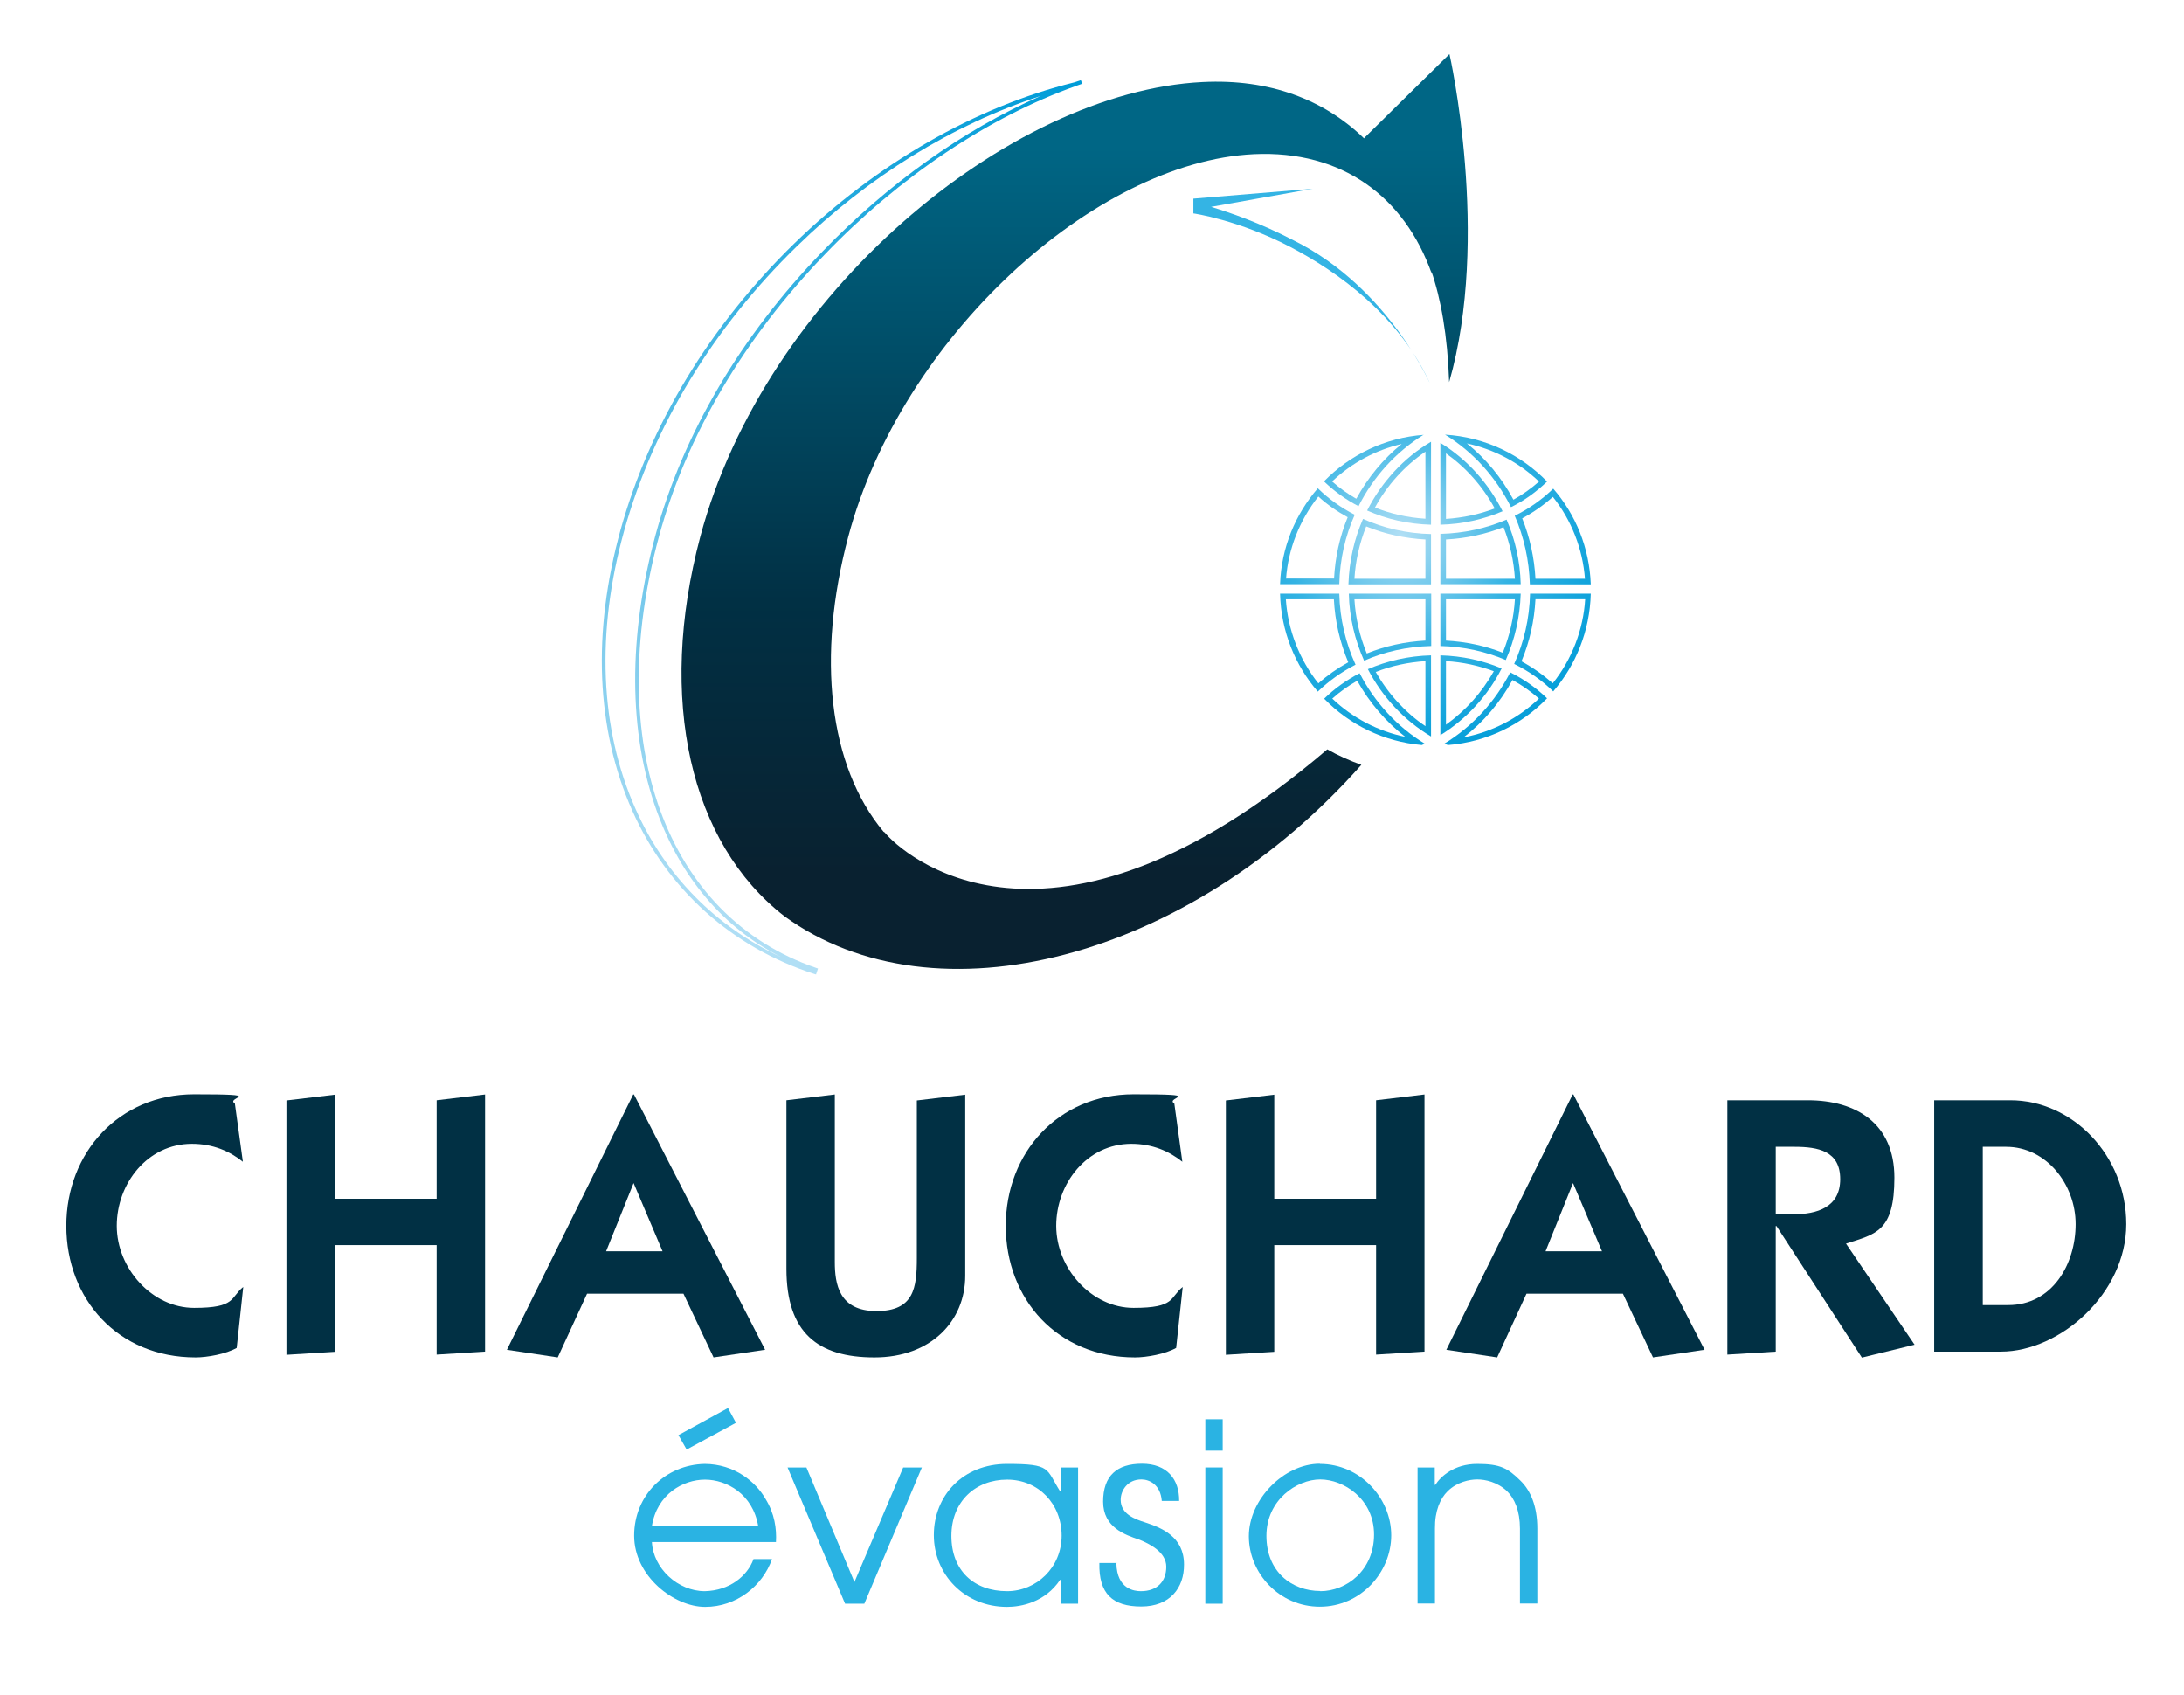 <svg xmlns="http://www.w3.org/2000/svg" xmlns:xlink="http://www.w3.org/1999/xlink" id="Calque_1" viewBox="0 0 1168.9 906.9"><defs><style>      .st0 {        fill: #2ab3e3;      }      .st1 {        fill: url(#Dégradé_sans_nom_188);      }      .st2 {        fill: url(#Dégradé_sans_nom_185);      }      .st3 {        fill: url(#Dégradé_sans_nom_187);      }      .st4 {        fill: url(#Dégradé_sans_nom_184);      }      .st5 {        fill: url(#Dégradé_sans_nom_183);      }      .st6 {        fill: url(#Dégradé_sans_nom_182);      }      .st7 {        fill: url(#Dégradé_sans_nom_181);      }      .st8 {        fill: url(#Dégradé_sans_nom_186);      }      .st9 {        fill: url(#Dégradé_sans_nom_189);      }      .st10 {        fill: #34b4e4;      }      .st11 {        fill: url(#Dégradé_sans_nom_18);      }      .st12 {        fill: url(#Dégradé_sans_nom_20);      }      .st13 {        fill: url(#Dégradé_sans_nom_24);      }      .st14 {        fill: #013044;      }      .st15 {        fill: url(#Dégradé_sans_nom_1811);      }      .st16 {        fill: url(#Dégradé_sans_nom_1812);      }      .st17 {        fill: url(#Dégradé_sans_nom_1810);      }      .st18 {        fill: url(#Dégradé_sans_nom_1815);      }      .st19 {        fill: url(#Dégradé_sans_nom_1813);      }      .st20 {        fill: url(#Dégradé_sans_nom_1814);      }    </style><linearGradient id="D&#xE9;grad&#xE9;_sans_nom_24" data-name="D&#xE9;grad&#xE9; sans nom 24" x1="356.5" y1="494.5" x2="500.5" y2="19.5" gradientUnits="userSpaceOnUse"><stop offset="0" stop-color="#b1dff5"></stop><stop offset="1" stop-color="#009cd8"></stop></linearGradient><radialGradient id="D&#xE9;grad&#xE9;_sans_nom_18" data-name="D&#xE9;grad&#xE9; sans nom 18" cx="750" cy="287" fx="750" fy="287" r="123.9" gradientUnits="userSpaceOnUse"><stop offset="0" stop-color="#b1dff5"></stop><stop offset=".5" stop-color="#34b3e3"></stop><stop offset="1" stop-color="#009cd8"></stop></radialGradient><radialGradient id="D&#xE9;grad&#xE9;_sans_nom_181" data-name="D&#xE9;grad&#xE9; sans nom 18" r="123.9" xlink:href="#D&#xE9;grad&#xE9;_sans_nom_18"></radialGradient><radialGradient id="D&#xE9;grad&#xE9;_sans_nom_182" data-name="D&#xE9;grad&#xE9; sans nom 18" r="123.9" xlink:href="#D&#xE9;grad&#xE9;_sans_nom_18"></radialGradient><radialGradient id="D&#xE9;grad&#xE9;_sans_nom_183" data-name="D&#xE9;grad&#xE9; sans nom 18" r="123.9" xlink:href="#D&#xE9;grad&#xE9;_sans_nom_18"></radialGradient><radialGradient id="D&#xE9;grad&#xE9;_sans_nom_184" data-name="D&#xE9;grad&#xE9; sans nom 18" r="123.9" xlink:href="#D&#xE9;grad&#xE9;_sans_nom_18"></radialGradient><radialGradient id="D&#xE9;grad&#xE9;_sans_nom_185" data-name="D&#xE9;grad&#xE9; sans nom 18" r="123.9" xlink:href="#D&#xE9;grad&#xE9;_sans_nom_18"></radialGradient><radialGradient id="D&#xE9;grad&#xE9;_sans_nom_186" data-name="D&#xE9;grad&#xE9; sans nom 18" r="123.9" xlink:href="#D&#xE9;grad&#xE9;_sans_nom_18"></radialGradient><radialGradient id="D&#xE9;grad&#xE9;_sans_nom_187" data-name="D&#xE9;grad&#xE9; sans nom 18" r="123.9" xlink:href="#D&#xE9;grad&#xE9;_sans_nom_18"></radialGradient><radialGradient id="D&#xE9;grad&#xE9;_sans_nom_188" data-name="D&#xE9;grad&#xE9; sans nom 18" r="123.9" xlink:href="#D&#xE9;grad&#xE9;_sans_nom_18"></radialGradient><radialGradient id="D&#xE9;grad&#xE9;_sans_nom_189" data-name="D&#xE9;grad&#xE9; sans nom 18" r="123.9" xlink:href="#D&#xE9;grad&#xE9;_sans_nom_18"></radialGradient><radialGradient id="D&#xE9;grad&#xE9;_sans_nom_1810" data-name="D&#xE9;grad&#xE9; sans nom 18" r="123.9" xlink:href="#D&#xE9;grad&#xE9;_sans_nom_18"></radialGradient><radialGradient id="D&#xE9;grad&#xE9;_sans_nom_1811" data-name="D&#xE9;grad&#xE9; sans nom 18" cy="287" fy="287" r="123.8" xlink:href="#D&#xE9;grad&#xE9;_sans_nom_18"></radialGradient><radialGradient id="D&#xE9;grad&#xE9;_sans_nom_1812" data-name="D&#xE9;grad&#xE9; sans nom 18" r="123.9" xlink:href="#D&#xE9;grad&#xE9;_sans_nom_18"></radialGradient><radialGradient id="D&#xE9;grad&#xE9;_sans_nom_1813" data-name="D&#xE9;grad&#xE9; sans nom 18" r="123.9" xlink:href="#D&#xE9;grad&#xE9;_sans_nom_18"></radialGradient><radialGradient id="D&#xE9;grad&#xE9;_sans_nom_1814" data-name="D&#xE9;grad&#xE9; sans nom 18" r="123.9" xlink:href="#D&#xE9;grad&#xE9;_sans_nom_18"></radialGradient><radialGradient id="D&#xE9;grad&#xE9;_sans_nom_1815" data-name="D&#xE9;grad&#xE9; sans nom 18" r="123.9" xlink:href="#D&#xE9;grad&#xE9;_sans_nom_18"></radialGradient><linearGradient id="D&#xE9;grad&#xE9;_sans_nom_20" data-name="D&#xE9;grad&#xE9; sans nom 20" x1="575.1" y1="30" x2="575.1" y2="516.3" gradientUnits="userSpaceOnUse"><stop offset=".1" stop-color="#006685"></stop><stop offset=".6" stop-color="#013044"></stop><stop offset=".9" stop-color="#092130"></stop></linearGradient></defs><path class="st10" d="M766.3,207.3c-16.6-38.1-50.4-61.9-75.8-75.2-27.6-14.4-51.6-17.9-51.8-17.9v-7.9c0,0,63.9-5.3,63.9-5.3l-54.4,9.7c9.6,2.9,26.1,8.5,44.1,17.9,51.5,25.5,74,78.7,74,78.7Z"></path><path class="st13" d="M436.8,521.5l-1-.3c-44-14.2-78.6-45.2-97.4-87.4-19.4-43.5-21.5-95.5-6.2-150.5,15.7-56.1,47.8-109,92.8-152.9,43.7-42.6,96.9-73.2,149.9-86.3,1.2-.4,2.4-.8,3.6-1.2l.7,1.9-3.3,1.2c-46.8,16.7-94.4,48.5-134.3,90-43.5,45.1-74.2,97.2-88.8,150.7-30.2,110.9,3.6,203.8,84.1,231.3l.9.3-1.1,3.3ZM556.6,51.5c-46.4,15-92,43.1-130.2,80.4-44.8,43.6-76.7,96.2-92.3,152-15.2,54.5-13.1,106.1,6.1,149.1,15.8,35.5,43,63,77.7,79.1-30.8-15.7-53.5-42.4-66.4-78.1-15.2-42.2-15.4-93.3-.6-147.9,14.7-53.8,45.5-106.2,89.3-151.5,34.9-36.2,75.5-65.1,116.5-83.1Z"></path><g><path class="st11" d="M803.7,357.7c-9.9-4.2-21.1-6.7-32.8-7v42.7c13.8-8.5,25.3-20.9,32.8-35.7ZM773.9,387.8v-34c8.9.5,17.5,2.4,25.6,5.4-6.4,11.4-15.1,21.1-25.6,28.6Z"></path><path class="st7" d="M806.3,278.1c-10.7,4.6-22.7,7.3-35.4,7.6v26.9h43c-.3-12.3-3-24-7.6-34.6ZM773.9,288.7c10.8-.6,21.1-2.8,30.8-6.6,3.5,8.9,5.5,18.1,6.1,27.6h-36.9v-21Z"></path><path class="st6" d="M770.9,237v43.8c11.9-.3,23.2-2.9,33.3-7.2-7.6-15.1-19.1-27.9-33.3-36.6ZM773.9,242.6c10.7,7.6,19.7,17.7,26.1,29.5-8.1,3.1-17,5-26.1,5.6v-35.1Z"></path><path class="st5" d="M762.1,232.7c-20.9,1.5-39.7,10.8-53.5,24.9,5.4,5.2,11.6,9.7,18.5,13.3,8-15.9,20.1-29.1,34.9-38.3ZM713,257.6c10.5-9.9,23.3-16.8,37.2-20-9.9,8-18.1,18-24.3,29.3-4.6-2.6-8.9-5.7-13-9.3Z"></path><path class="st4" d="M813.9,317.7h-43v28c12.6.3,24.4,3,35,7.5,4.8-10.9,7.6-22.8,8-35.5ZM773.9,342.8v-22.1h36.9c-.6,9.9-2.8,19.5-6.5,28.6-9.6-3.8-19.8-5.9-30.4-6.5Z"></path><path class="st2" d="M773.1,397.9c.6.3,1.2.5,1.8.8,20.8-1.6,39.5-10.9,53.1-25-5.7-5.5-12.3-10.2-19.7-13.9-8.1,15.8-20.3,29-35.2,38.1ZM823.7,373.8c-11.2,10.7-25.2,17.9-40.4,20.8,10.7-8.2,19.6-18.7,26.2-30.7,5.1,2.8,9.8,6.1,14.1,9.9Z"></path><path class="st8" d="M731.7,273.2c10.3,4.6,21.9,7.3,34.2,7.6v-44.4c-14.6,8.6-26.4,21.5-34.2,36.8ZM762.9,241.8v35.8c-9.5-.6-18.5-2.6-27-6,6.6-12.1,15.9-22.3,27-29.9Z"></path><path class="st3" d="M808.7,271.4c7.3-3.6,13.7-8.3,19.3-13.7-14-14.4-33.2-23.8-54.6-25.1,15,9.2,27.2,22.7,35.3,38.8ZM823.7,257.7c-4.2,3.7-8.8,7-13.7,9.7-6.3-11.7-14.7-21.9-24.9-30.1,14.4,3.1,27.8,10.1,38.6,20.4Z"></path><path class="st1" d="M818.9,312.7h32.5c-.7-19.5-8.1-37.4-20.1-51.2-5.9,5.7-12.8,10.7-20.6,14.5,4.9,11.3,7.7,23.7,8.1,36.7ZM848.3,309.7h-26.5c-.6-11.2-3-22.1-7.1-32.3,6-3.2,11.5-7.1,16.4-11.5,10,12.5,16,27.9,17.2,43.9Z"></path><path class="st9" d="M727.6,360.3c-7.1,3.7-13.5,8.3-18.9,13.6,13.5,13.9,31.8,23,52.3,24.8.5-.3,1.1-.5,1.6-.7-14.7-9-26.8-22-34.9-37.7ZM713,373.9c4.1-3.7,8.6-6.9,13.4-9.6,6.5,11.7,15.3,21.9,25.7,30-14.6-3-28.2-10.1-39-20.4Z"></path><path class="st17" d="M721.8,312.7h44.1v-26.9c-13.1-.3-25.4-3.2-36.4-8.1-4.7,10.7-7.4,22.5-7.8,35ZM762.9,288.7v21h-38c.6-9.6,2.7-19,6.3-28,10,4.1,20.6,6.4,31.8,7Z"></path><path class="st15" d="M725.1,275.5c-7.4-3.8-14.1-8.6-19.8-14.2-12,13.9-19.5,31.7-20.2,51.3h31.7c.3-13.2,3.2-25.8,8.3-37.2ZM688.3,309.7c1.2-16,7.3-31.4,17.3-44,4.7,4.3,10,8,15.7,11.1-4.3,10.4-6.7,21.4-7.3,32.8h-25.6Z"></path><path class="st16" d="M818.9,317.7c-.3,13.4-3.3,26.1-8.5,37.6,7.9,3.9,15,8.9,20.9,14.7,12.1-14.1,19.6-32.3,20.1-52.3h-32.6ZM831.1,365.7c-5.1-4.5-10.7-8.5-16.8-11.8,4.4-10.5,6.9-21.6,7.5-33.2h26.6c-1,16.3-7.1,32.1-17.3,44.9Z"></path><path class="st19" d="M730,353.6c10.8-4.8,23-7.6,36-7.9v-28h-44.1c.3,12.8,3.3,24.9,8.2,35.9ZM762.9,342.8c-11,.6-21.5,2.9-31.4,6.9-3.8-9.3-6-19-6.6-29h38v22.1Z"></path><path class="st20" d="M716.8,317.7h-31.7c.5,20,8,38.3,20.2,52.4,5.8-5.6,12.6-10.5,20.2-14.4-5.3-11.6-8.4-24.5-8.7-38ZM688.2,320.7h25.7c.6,11.7,3.2,23,7.7,33.7-5.8,3.2-11.2,7-16,11.3-10.2-12.8-16.3-28.6-17.4-45Z"></path><path class="st18" d="M765.9,394.1v-43.4c-12.1.3-23.6,3-33.8,7.4,7.8,15,19.5,27.5,33.8,36ZM762.9,388.6c-10.9-7.4-19.9-17.3-26.6-29,8.4-3.3,17.3-5.2,26.6-5.8v34.8Z"></path></g><path class="st12" d="M775.7,29l-45.6,44.9v.2c-21.4-20.8-50.7-32-86.4-30.2-104,5.1-234.3,113.7-268.9,243.3-23.2,87.3-5.4,164,45,203.1,80.7,58.7,216.7,23,308.8-81-6.3-2.3-12.5-5-18.2-8.3-150.2,128.3-228.6,54.6-236.7,44.7-.2-.3-.5-.5-.8-.6-29.4-35.2-36-93.6-18.9-157.9,28.4-106.5,131.6-200.6,217.1-204.7,47.2-2.2,80.6,22.8,95.2,64,0-.6-.2-1.1-.3-1.6,5.2,15.1,8.7,34.4,9.6,59.6,22.3-77.7.2-175.4.2-175.4Z"></path><g><g><path class="st14" d="M126.7,721.3c-5.7,3.3-15.9,5.1-22,5.1-41.6,0-69.2-31.2-69.2-70.4s28.2-70.4,68.4-70.4,16.3,1.6,21.8,4.9l4.3,31.2c-7.1-5.7-16.1-9.6-27.3-9.6-23.7,0-40.2,21.2-40.2,43.9s18.8,43.9,41.4,43.9,19.2-5.5,26.3-11.2l-3.5,32.5Z"></path><path class="st14" d="M233.7,588.8l25.9-3.1v137.6l-25.9,1.6v-58.6h-54.5v57.1l-25.9,1.6v-136.1l25.9-3.1v55.7h54.5v-52.5Z"></path><path class="st14" d="M271.3,722.3l67.6-136.6h.4l70.2,136.6-27.6,4.1-16.1-34.1h-51.6l-15.7,34.1-27.3-4.1ZM324.4,669.6h30.2l-15.5-36.5-14.7,36.5Z"></path><path class="st14" d="M516.6,585.7v97c0,24.3-18.4,43.7-48.6,43.7s-47.1-13.1-47.1-47.4v-90.2l25.9-3.1v89.6c0,11.8,2.2,26.3,22.3,26.3s21.6-12.4,21.6-28.4v-84.3l25.9-3.1Z"></path><path class="st14" d="M629.5,721.3c-5.7,3.3-15.9,5.1-22,5.1-41.6,0-69.2-31.2-69.2-70.4s28.2-70.4,68.4-70.4,16.3,1.6,21.8,4.9l4.3,31.2c-7.1-5.7-16.1-9.6-27.3-9.6-23.7,0-40.2,21.2-40.2,43.9s18.8,43.9,41.4,43.9,19.2-5.5,26.3-11.2l-3.5,32.5Z"></path><path class="st14" d="M736.5,588.8l25.9-3.1v137.6l-25.9,1.6v-58.6h-54.5v57.1l-25.9,1.6v-136.1l25.9-3.1v55.7h54.5v-52.5Z"></path><path class="st14" d="M774.1,722.3l67.6-136.6h.4l70.2,136.6-27.6,4.1-16.1-34.1h-51.6l-15.7,34.1-27.3-4.1ZM827.2,669.6h30.2l-15.5-36.5-14.7,36.5Z"></path><path class="st14" d="M924.5,588.8h43.1c25.9,0,46.3,12.5,46.3,41.4s-10,30.2-25.9,35.3l36.7,54.1-28.2,6.9-45.7-70.4h-.4v67.2l-25.9,1.6v-136.1ZM950.4,649.8h9.4c12.7,0,25.1-3.7,25.1-18.8s-11.8-17.3-24.5-17.3h-10v36.1Z"></path><path class="st14" d="M1035.2,588.8h40.8c33.1,0,62,29.4,62,66.3s-35.3,68.2-67.1,68.2h-35.7v-134.5ZM1074.8,698.4c23.7,0,36.1-22,36.1-43.3s-15.7-41.4-37.2-41.4h-12.5v84.7h13.7Z"></path></g><g><path class="st0" d="M348.9,825.1c.7,14.3,14,26.4,28.3,26.4,13.3-.3,22.8-8.1,26.1-17.2h9.9c-5.1,14.5-19.1,25.6-35.8,25.6s-38-16.5-38-38.1,16.7-38,37.8-38.4c16,.1,27.3,9.6,32.5,18.7,4.9,7.9,6,16,5.6,23.1h-66.4ZM405.8,816.7c-2.9-17.2-16.9-24.9-28.5-24.9s-25.7,7.7-28.4,24.9h56.9ZM389.6,753.4l4.3,8-26.4,14.3-4.4-7.7,26.5-14.5Z"></path><path class="st0" d="M421.6,785.3h10l25.7,61.3,26.1-61.3h10l-30.8,72.9h-10.3l-30.8-72.9Z"></path><path class="st0" d="M577,858.2h-9.3v-12.8h-.3c-8,12-20.8,14.5-28.4,14.5-22.9,0-39.2-17.5-39.2-38.4s15.3-38.1,39.2-38.1,20.7,2.5,28.4,14.7h.3v-12.8h9.3v72.9ZM539,851.5c15.7,0,29.2-12.7,29.2-29.7s-12.4-30-29.2-30-29.8,11.6-29.8,30.1,12,29.6,29.8,29.6Z"></path><path class="st0" d="M597.5,836.6c.3,13.9,9.7,14.9,13.1,14.9,8.8,0,13.6-5.2,13.6-13.1s-9.1-12.3-14.5-14.5c-7.5-2.5-19.3-6.5-19.3-20.3s7.3-20.3,20.8-20.3,20,8.4,19.9,19.9h-9.3c-.7-8.9-6.8-11.5-10.9-11.5-7.5,0-11.1,6-11.1,10.9,0,7.7,7.7,10.4,13.1,12.1,8.5,2.8,20.8,7.5,20.8,22.5.1,12.5-7.5,22.5-22.9,22.5s-22.8-6.9-22.4-23.3h9.3Z"></path><path class="st0" d="M645.1,759.5h9.3v16.8h-9.3v-16.8ZM645.1,785.3h9.3v72.9h-9.3v-72.9Z"></path><path class="st0" d="M706.4,783.4c21.6,0,38.2,18.3,38.2,38.2s-16.4,38.2-38.2,38.2-38-18-38-37.7,18.8-38.8,38-38.8ZM706.6,851.5c14.1,0,28.8-11.2,28.8-30.3s-16.3-29.5-28.8-29.5-28.8,10.9-28.8,30.2,13.7,29.5,28.8,29.5Z"></path><path class="st0" d="M758.6,785.3h9.3v9.3h.3c2.8-4.4,10-11.2,22.4-11.2s16.4,2.3,23.1,8.9c5.5,5.3,9.1,13.7,9.1,25.7v40.1h-9.3v-40.1c0-9.5-2.9-16.1-6.9-20-5.1-4.9-11.7-6.3-15.9-6.3s-10.8,1.3-15.9,6.3c-4,3.9-6.9,10.5-6.8,20v40.1h-9.3v-72.9Z"></path></g></g></svg>